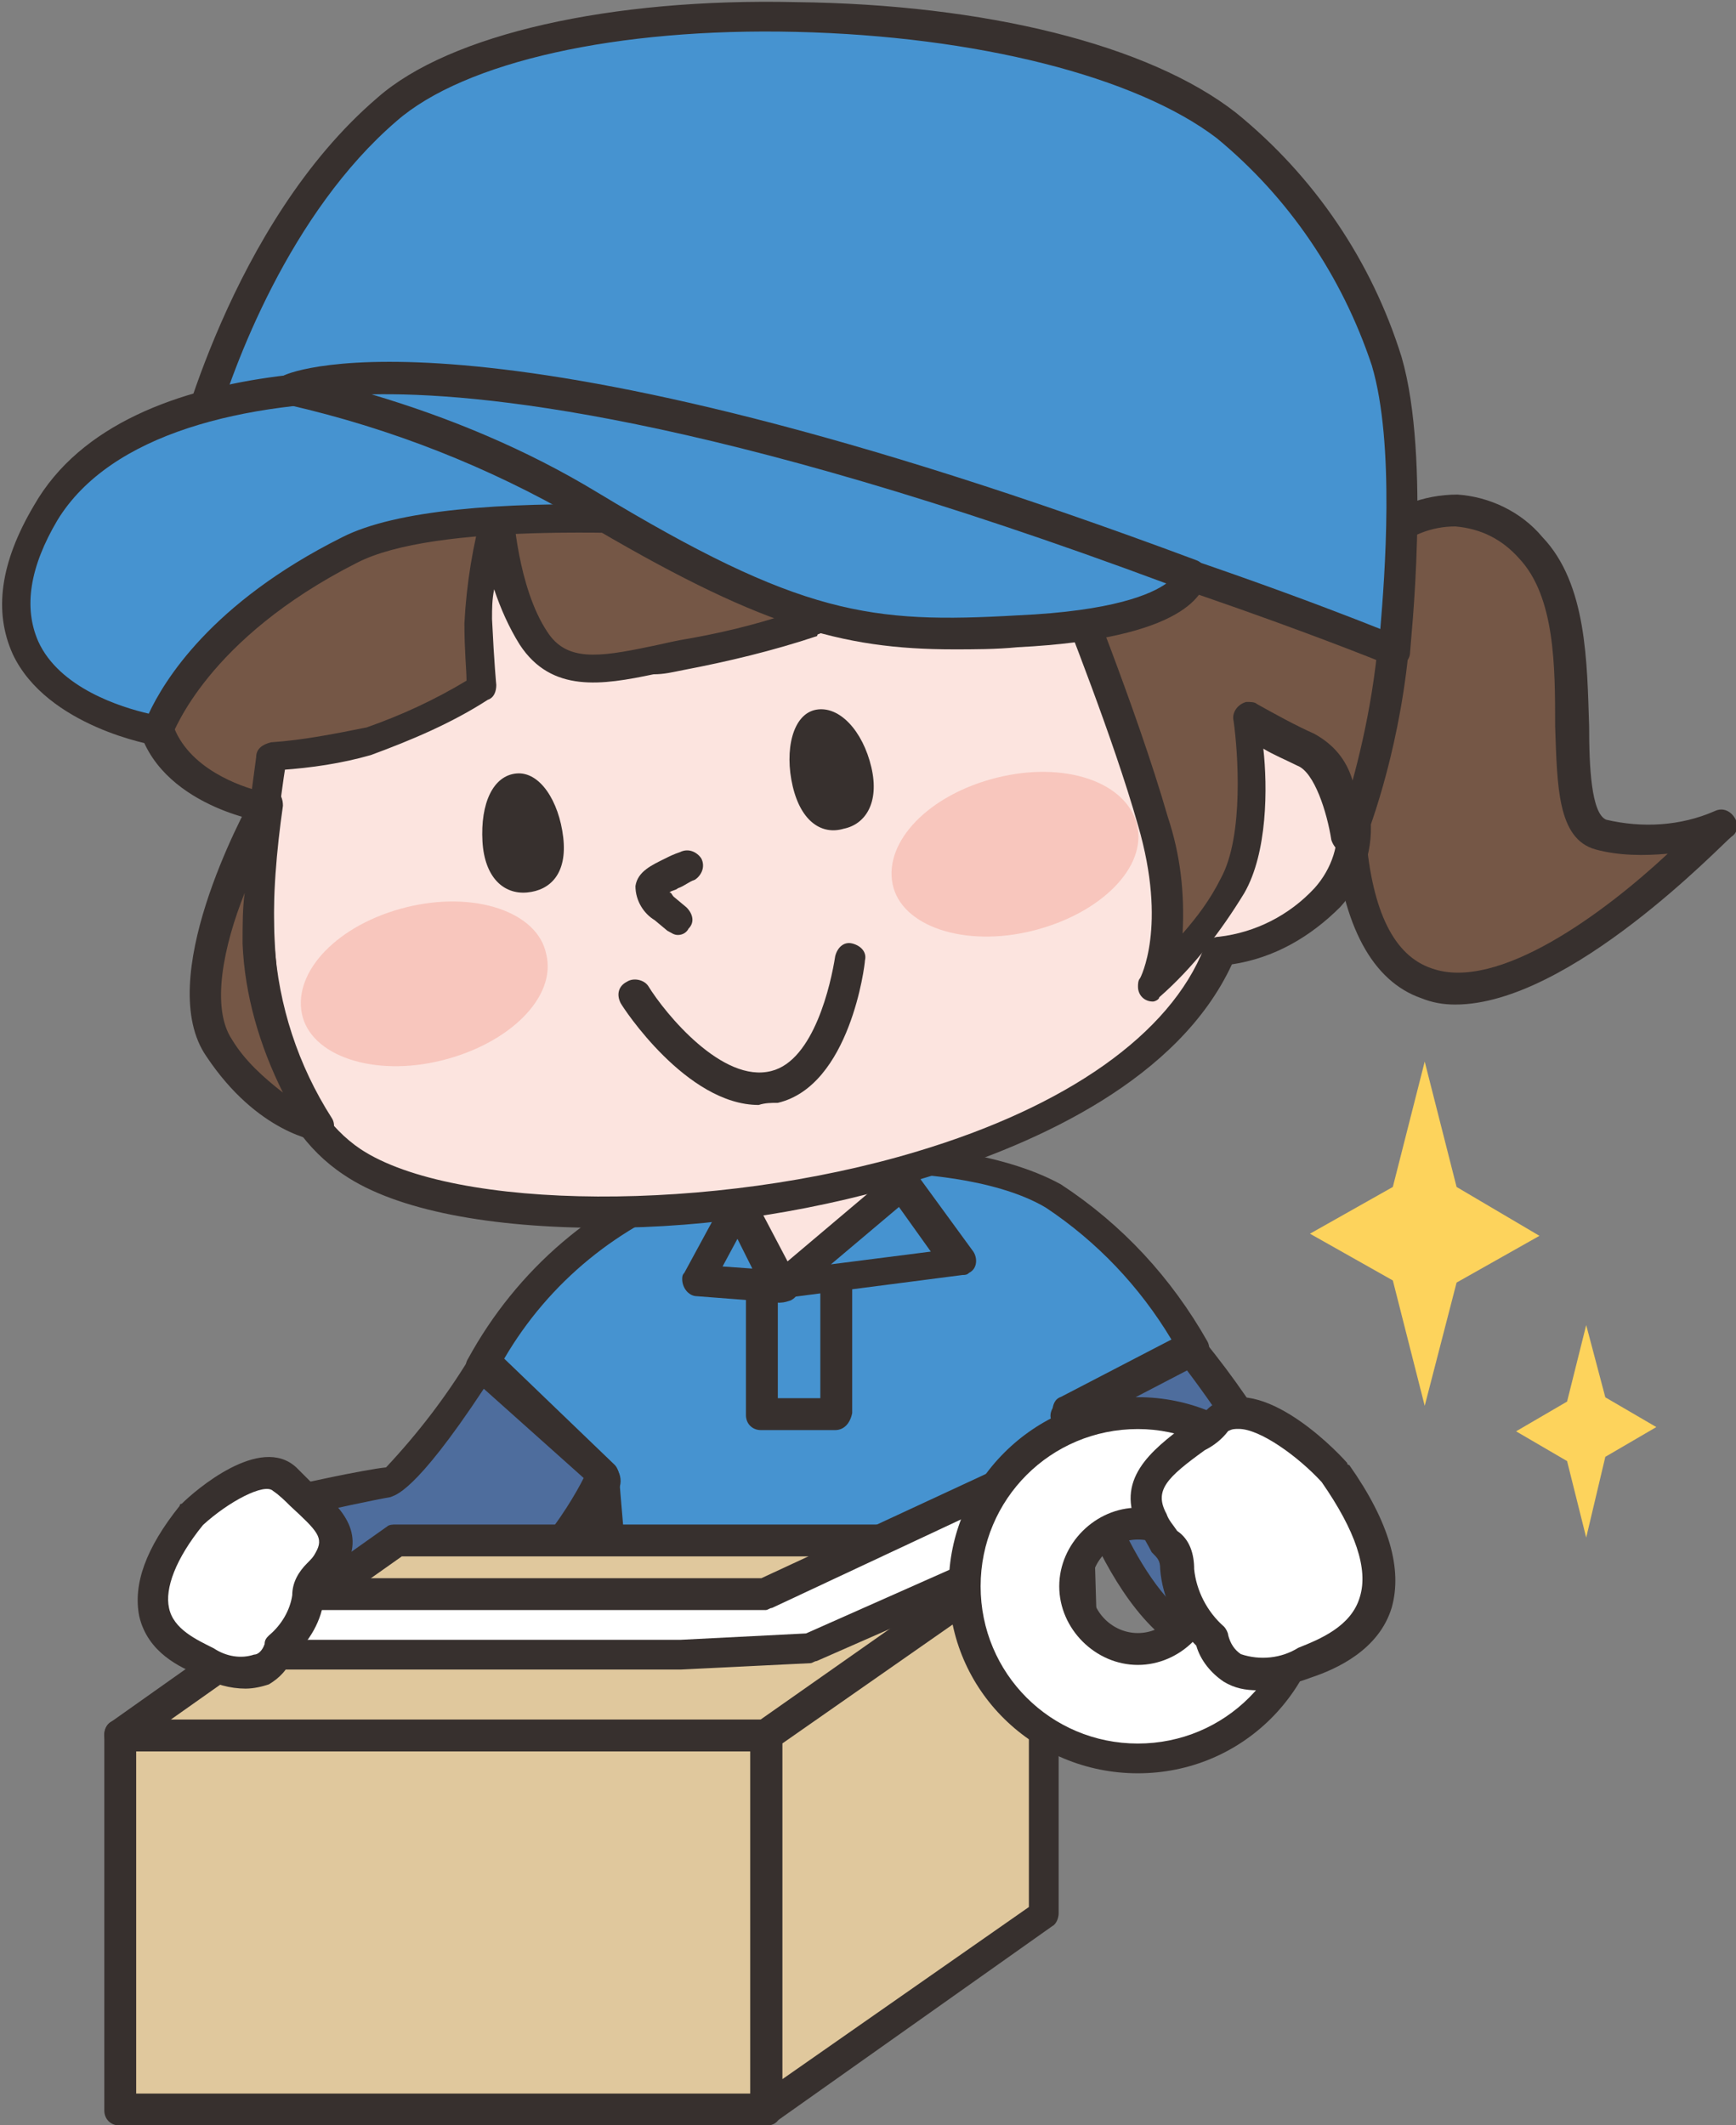 <?xml version="1.0" encoding="utf-8"?>
<!-- Generator: Adobe Illustrator 26.2.1, SVG Export Plug-In . SVG Version: 6.00 Build 0)  -->
<svg version="1.1" id="レイヤー_1" xmlns="http://www.w3.org/2000/svg" xmlns:xlink="http://www.w3.org/1999/xlink" x="0px"
	 y="0px" viewBox="0 0 81.7 100" style="enable-background:new 0 0 81.7 100;" xml:space="preserve">
<rect x="0" y="0" width="81.7" height="100" fill="#808080" stroke="none"/>
<style type="text/css">
	.st0{fill:#4693D0;}
	.st1{fill:#37302E;}
	.st2{fill:#FCE4DF;}
	.st3{fill:#755746;}
	.st4{fill:#F8C6BD;}
	.st5{fill:#4E6D9D;}
	.st6{fill:#E0C89D;}
	.st7{fill:#FFFFFF;}
	.st8{fill:#FDD35C;}
</style>
<g transform="translate(0.006 -0.001)">
	<g transform="translate(21.924 53.938)">
		<path class="st0" d="M29,26.4l-0.2-6.7l-0.6-7.1l5.9-3.1c-1.6-2.9-3.9-5.3-6.6-7.1c-2.7-1.6-7.1-1.7-7.1-1.7
			c-3.2-0.1-6.5,0.2-9.6,1c-4.3,1.5-8,4.5-10.1,8.6l5.8,5.2c0,0,0.6,8.9,1.6,10.9"/>
		<path class="st1" d="M8,27.2c-0.3,0-0.5-0.2-0.7-0.4c-0.9-2-1.5-9.1-1.6-10.9l-5.5-5C0,10.7-0.1,10.3,0.1,10c2.3-4.2,6-7.4,10.6-9
			c3.2-0.8,6.5-1.2,9.9-1c0.2,0,4.5,0.2,7.4,1.8c2.9,1.9,5.2,4.4,6.9,7.4c0.2,0.4,0,0.8-0.3,1c0,0,0,0,0,0l-5.5,2.8l0.5,6.6
			c0,0,0,0,0,0l0.2,6.7c0,0.4-0.3,0.7-0.7,0.7c-0.4,0-0.7-0.3-0.7-0.7l-0.2-6.7l-0.6-7.1c0-0.3,0.1-0.6,0.4-0.7l5.2-2.7
			c-1.5-2.5-3.5-4.6-5.9-6.2c-2.5-1.5-6.7-1.6-6.7-1.6c-3.2-0.1-6.3,0.2-9.4,1c-4,1.4-7.3,4.1-9.4,7.7L7,15c0.1,0.1,0.2,0.3,0.2,0.5
			c0.2,2.4,0.7,9.1,1.5,10.7c0.2,0.4,0,0.8-0.4,1C8.3,27.1,8.1,27.2,8,27.2L8,27.2z"/>
	</g>
	<path class="st2" d="M34.6,56.1l2.1,4.4l5.7-5.2C42.5,55.3,36.2,55.3,34.6,56.1z"/>
	<path class="st1" d="M36.7,61.3c-0.4,0-0.7-0.3-0.7-0.7c0-0.2,0.1-0.4,0.3-0.6l5.8-4.9c0.3-0.3,0.8-0.2,1,0.1c0,0,0,0,0,0l2.7,3.7
		c0.2,0.3,0.2,0.8-0.2,1c-0.1,0.1-0.2,0.1-0.3,0.1l-8.5,1.1C36.7,61.3,36.7,61.3,36.7,61.3z M42.3,56.8l-3.2,2.7l4.7-0.6L42.3,56.8z
		"/>
	<path class="st1" d="M36.7,61.3L36.7,61.3L32.8,61c-0.4,0-0.7-0.4-0.7-0.8c0-0.1,0-0.2,0.1-0.3l1.9-3.5c0.1-0.2,0.4-0.4,0.7-0.4
		l0,0c0.3,0,0.5,0.2,0.7,0.4l2,3.8c0.2,0.4,0.1,0.8-0.3,1C36.9,61.3,36.8,61.3,36.7,61.3L36.7,61.3z M34,59.6l1.4,0.1l-0.7-1.4
		L34,59.6z"/>
	<g transform="translate(6.45 3.433)">
		<g transform="translate(56.332 19.842)">
			<path class="st3" d="M0.7,16.1L2.1,2.2c0,0,3.6-3.5,7.1,0.3s0.7,12.6,3.3,13.4c1.9,0.4,3.8,0.3,5.6-0.4
				C18.1,15.6,2.2,32.5,0.7,16.1z"/>
			<path class="st1" d="M5.7,24c-0.6,0-1.1-0.1-1.6-0.3c-2.3-0.8-3.7-3.4-4.1-7.6c0,0,0-0.1,0-0.1L1.4,2.1c0-0.2,0.1-0.3,0.2-0.5
				C2.7,0.6,4.2,0,5.8,0c1.5,0.1,3,0.8,4,2c2.1,2.2,2.1,5.9,2.2,8.9c0,1.9,0.1,4.1,0.8,4.4c1.7,0.4,3.5,0.3,5.1-0.4
				c0.4-0.2,0.8,0,1,0.4c0.1,0.3,0.1,0.6-0.2,0.8C18.3,16.4,11.1,24,5.7,24z M1.5,16.1c0.3,3.5,1.3,5.6,3.1,6.2
				c3.1,1.1,8.1-2.6,11.1-5.4c-1.1,0.1-2.3,0.1-3.4-0.2c-1.8-0.5-1.8-3-1.9-5.8C10.4,8.1,10.4,4.8,8.7,3C7.9,2.1,6.9,1.6,5.7,1.5
				c-1.1,0-2.1,0.4-2.9,1.1L1.5,16.1z"/>
		</g>
		<g transform="translate(4.92 8.95)">
			<path class="st2" d="M47.3,21.4c0,0,4.4,0.4,4.9,4.7c0.5,4.5-4.8,6.3-6.2,6.3c-5,12-33.3,14.8-40.8,9.8c-6.7-4.5-3.8-19-3.8-19
				S6.1,7.8,8.1,7s27-6.2,27-6.2L47.3,21.4z"/>
			<path class="st1" d="M17,45.4c-5.2,0-9.7-0.8-12.2-2.5c-7.1-4.7-4.2-19.2-4.1-19.8c0,0,0,0,0-0.1c0,0,1.2-3.9,2.6-7.9
				c3-8.3,4-8.7,4.5-8.9c2-0.8,26.1-6,27.2-6.3c0.3-0.1,0.6,0.1,0.8,0.3l12.1,20.4c2.7,0.4,4.8,2.6,5.2,5.3c0.2,1.6-0.3,3.2-1.4,4.4
				c-1.4,1.4-3.1,2.4-5.1,2.7c-2.5,5.4-9.1,8.4-14.3,10C27.2,44.6,22.1,45.4,17,45.4z M2.1,23.4C2,24.2-0.5,37.6,5.6,41.7
				c4.4,2.9,16.6,3,26.2,0.1c7-2.1,11.9-5.5,13.5-9.6c0.1-0.3,0.4-0.5,0.7-0.5c1.7-0.2,3.3-1,4.5-2.3c0.8-0.9,1.2-2.1,1-3.2
				c-0.3-2.2-2-3.9-4.2-4.1c-0.2,0-0.4-0.2-0.6-0.4l-12-20.2C27.4,3.2,9.8,7,8.3,7.6C7.3,8.3,4.3,16.3,2.1,23.4z"/>
		</g>
		<g transform="translate(2.46 33.585)">
			<path class="st3" d="M3.6,0.7c0,0-4.5,8.2-2.3,11.6S6.2,16,6.2,16c-1.7-2.6-2.7-5.5-2.9-8.6C3.2,5.2,3.3,2.9,3.6,0.7z"/>
			<path class="st1" d="M6.2,16.7C6.1,16.7,6.1,16.7,6.2,16.7c-0.2,0-3-0.4-5.4-4C-1.7,9.1,2.5,1.3,3,0.4C3.2,0,3.6-0.1,4,0.1
				c0.3,0.2,0.4,0.5,0.4,0.8l0,0C4.1,3,3.9,5.2,4,7.4c0.2,2.9,1.1,5.7,2.7,8.2c0.2,0.3,0.1,0.8-0.2,1C6.5,16.7,6.3,16.7,6.2,16.7
				L6.2,16.7z M2.6,5C1.6,7.5,1,10.4,2,11.9c0.6,1,1.5,1.8,2.4,2.5c-1.1-2.2-1.8-4.6-1.9-7C2.5,6.5,2.5,5.7,2.6,5L2.6,5z M3.6,0.7
				L3.6,0.7z"/>
		</g>
		<path class="st3" d="M6.1,34.5c0,0-5-0.8-5.3-4.7S4.3,20,4.3,20C6.7,10,15.2,2.5,25.5,1.3c18.1-2.6,25.8,4.6,30,10.3
			c7.3,9.9,1.5,24.4,1.5,24.4s-0.5-3.5-2-4.1c-1-0.4-1.9-0.9-2.8-1.5c0,0,0.9,5.2-0.6,7.9c-1,1.7-2.3,3.3-3.9,4.7c0,0,1.6-2.5,0-7.8
			s-4.3-12-4.3-12c-1.3,0.5-2.7,0.9-4.1,1.1c-1.5,0.1-3.5,0.4-3.5,0.4c-1-0.9-1.8-1.9-2.6-2.9c-0.7-1.3-3-5.2-3-5.2
			C30,18.2,30,20,30.1,21.7c0.4,1.4,1,2.7,1.7,4c-2,0.7-4.1,1.2-6.2,1.6c-2.9,0.4-5.5,1.4-7-0.8s-1.7-6-1.7-6
			c-0.5,1.7-0.8,3.5-0.9,5.3c0.1,2.1,0.2,3.2,0.2,3.2c-1.7,1-3.5,1.9-5.3,2.5c-1.5,0.4-3.1,0.7-4.6,0.8L6.1,34.5z"/>
		<path class="st1" d="M47.8,43.7c-0.4,0-0.7-0.3-0.7-0.7c0-0.1,0-0.3,0.1-0.4c0,0,1.3-2.4-0.1-7.2c-1.2-4.2-3.3-9.4-4-11.3
			c-1.2,0.5-2.4,0.8-3.6,0.9C38,25,36,25.4,36,25.4c-0.2,0-0.4,0-0.6-0.2c-1-0.9-2-2-2.7-3.1c-0.4-0.7-1.2-2.1-1.9-3.2
			c-0.1,0.9-0.1,1.8,0,2.7c0.4,1.3,1,2.6,1.6,3.8c0.2,0.4,0.1,0.8-0.3,1c0,0-0.1,0-0.1,0.1c-2.1,0.7-4.2,1.2-6.3,1.6
			c-0.5,0.1-0.9,0.2-1.4,0.2c-2.4,0.5-4.8,0.9-6.3-1.4c-0.5-0.8-0.9-1.7-1.2-2.6c-0.1,0.5-0.1,0.9-0.1,1.4c0.1,2.1,0.2,3.1,0.2,3.1
			c0,0.3-0.1,0.6-0.4,0.7c-1.7,1.1-3.6,1.9-5.5,2.6c-1.4,0.4-2.8,0.6-4.2,0.7l-0.2,1.7c0,0.4-0.4,0.7-0.8,0.7c0,0,0,0,0,0
			c-0.2,0-5.6-1-5.9-5.4c-0.3-3.8,3-9.2,3.5-10.1C6.2,9.4,14.9,1.8,25.4,0.6c18.5-2.7,26.4,4.8,30.7,10.6
			c7.5,10.1,1.9,24.5,1.6,25.1c-0.2,0.4-0.6,0.6-1,0.4c-0.2-0.1-0.4-0.3-0.5-0.6c-0.2-1.3-0.8-3.2-1.6-3.5c-0.6-0.3-1.1-0.5-1.6-0.8
			c0.2,1.8,0.2,4.9-0.9,6.8c-1.1,1.8-2.4,3.5-4,4.9C48.1,43.6,47.9,43.7,47.8,43.7z M43.5,22.4c0.3,0,0.6,0.2,0.7,0.5
			c0,0.1,2.8,6.9,4.3,12.1c0.6,1.8,0.8,3.6,0.7,5.5c0.7-0.8,1.3-1.6,1.8-2.6c1.1-2,0.8-6,0.6-7.4c-0.1-0.4,0.2-0.8,0.6-0.9
			c0.2,0,0.4,0,0.5,0.1c0.9,0.5,1.8,1,2.7,1.4c0.9,0.5,1.5,1.2,1.8,2.2c1.2-4.4,3.1-14.2-2.2-21.3C50.8,6.5,43.3-0.5,25.6,2
			C15.6,3.2,7.4,10.4,5,20.2c0,0.1-0.1,0.2-0.1,0.3c0,0.1-3.6,5.7-3.4,9.3c0.2,2.4,2.6,3.5,3.9,3.9l0.2-1.5c0-0.4,0.3-0.6,0.7-0.7
			c1.5-0.1,3-0.4,4.5-0.7c1.7-0.6,3.2-1.3,4.7-2.2c0-0.5-0.1-1.4-0.1-2.7c0.1-1.9,0.4-3.7,0.9-5.5c0.1-0.4,0.5-0.6,0.9-0.5
			c0.3,0.1,0.5,0.4,0.5,0.7c0,0,0.2,3.6,1.6,5.7c0.9,1.4,2.4,1.2,4.8,0.7c0.5-0.1,0.9-0.2,1.4-0.3c1.8-0.3,3.5-0.7,5.3-1.3
			c-0.6-1.1-1-2.2-1.4-3.4c-0.2-1.8-0.1-3.7,0.2-5.5c0.1-0.4,0.4-0.7,0.8-0.6c0.2,0,0.4,0.2,0.5,0.4c0,0,2.2,3.9,3,5.2
			c0.6,0.9,1.3,1.8,2.2,2.5c0.7-0.1,2.1-0.3,3.2-0.4c1.3-0.2,2.6-0.5,3.8-1.1C43.3,22.4,43.4,22.4,43.5,22.4L43.5,22.4z"/>
	</g>
	<path class="st4" d="M25.7,44.9c0.5,2-1.7,4.2-4.9,5s-6.2-0.2-6.6-2.2s1.7-4.2,4.9-5S25.3,42.9,25.7,44.9z"/>
	<path class="st4" d="M53.5,38.8c0.5,2-1.7,4.2-4.9,5s-6.2-0.2-6.6-2.2s1.7-4.2,4.9-5S53,36.8,53.5,38.8z"/>
	<path class="st1" d="M31.9,44c-0.2,0-0.3-0.1-0.5-0.2l-0.6-0.5l0,0c-0.5-0.3-0.9-0.9-0.9-1.6c0.1-0.7,0.8-1,1.4-1.3
		c0.2-0.1,0.4-0.2,0.7-0.3c0.4-0.2,0.8,0,1,0.3c0.2,0.4,0,0.8-0.3,1c-0.3,0.1-0.5,0.3-0.8,0.4c-0.1,0.1-0.3,0.1-0.4,0.2
		c0.1,0,0.1,0.1,0.2,0.2l0.6,0.5c0.3,0.3,0.4,0.7,0.1,1C32.3,43.9,32.1,44,31.9,44L31.9,44z"/>
	<g transform="translate(8.155 0.001)">
		<path class="st0" d="M0.7,21.8c0,0,2.6-10.9,9.3-16.7c7.1-6.1,31-5.7,39.5,0.8c3.5,2.9,6.2,6.8,7.6,11.1
			c1.4,4.7,0.3,13.6,0.3,13.6S14.7,13.3,0.7,21.8z"/>
		<path class="st1" d="M57.5,31.4c-0.1,0-0.2,0-0.3-0.1c-0.4-0.2-42.5-17.2-56.1-8.9c-0.3,0.2-0.8,0.1-1-0.2C0,22.1,0,21.9,0,21.7
			c0.1-0.5,2.7-11.2,9.6-17.1c3.4-3,11-4.7,19.7-4.5C38.2,0.2,45.9,2.1,50,5.3c3.7,3,6.4,7,7.8,11.5c1.4,4.8,0.4,13.6,0.4,13.9
			C58.2,31.1,57.8,31.4,57.5,31.4z M11.9,18.7c16.4,0,39.9,8.9,44.9,10.9c0.2-2.4,0.7-8.7-0.4-12.4C55,13,52.5,9.3,49.1,6.5
			c-3.8-2.9-11.3-4.8-19.8-5c-8.4-0.2-15.6,1.4-18.8,4.2c-5,4.3-7.7,11.5-8.6,14.7C5.1,19.2,8.5,18.6,11.9,18.7z"/>
	</g>
	<g transform="translate(-0.006 17.385)">
		<path class="st0" d="M7.5,17c0,0-10.4-1.6-5.3-10.3c3.8-6.4,15.4-6.5,22.2-5.6s27.7,7.6,30.6,8.3c0,0-30.9-4.8-38.4-1
			S7.5,17,7.5,17z"/>
		<path class="st1" d="M7.5,17.7c0,0-0.1,0-0.1,0c-0.2,0-5.2-0.9-6.8-4.3c-0.9-2-0.6-4.3,1-7C6-1.3,20.2-0.1,24.4,0.4
			c5.2,0.7,18.7,4.7,25.9,6.9c2.3,0.7,4.1,1.2,4.8,1.4c0.4,0.1,0.6,0.5,0.5,0.9c-0.1,0.4-0.5,0.6-0.8,0.5c-0.3,0-30.8-4.7-38-1
			c-7.1,3.6-8.6,8-8.7,8.1C8.1,17.5,7.8,17.7,7.5,17.7z M18,1.5c-6.5,0-12.8,1.5-15.3,5.6c-1.3,2.2-1.6,4.1-0.9,5.7
			c1,2.2,3.9,3.1,5.2,3.4c0.7-1.5,2.9-5.2,9.1-8.3c5.1-2.6,19.9-1.4,29.7-0.3c-7.4-2.2-17.4-5.1-21.6-5.7C22.2,1.6,20.1,1.5,18,1.5z
			"/>
	</g>
	<g transform="translate(12.982 17.059)">
		<path class="st0" d="M43.1,10c0,0-0.2,2.2-8.2,2.6c-7.1,0.4-10.6-0.1-20.2-6C10.3,4.2,5.6,2.4,0.7,1.3C0.7,1.3,9.5-2.5,43.1,10z"
			/>
		<path class="st1" d="M31.9,13.5c-5.3,0-9.2-1.1-17.6-6.1C10,4.9,5.4,3.1,0.6,2C0.2,1.9-0.1,1.5,0,1.1c0.1-0.2,0.2-0.4,0.4-0.5
			c0.4-0.2,9.4-3.8,42.9,8.7c0.3,0.1,0.5,0.4,0.5,0.8c-0.1,0.7-0.9,2.9-8.9,3.3C33.9,13.5,32.8,13.5,31.9,13.5z M4.5,1.5
			c3.7,1.1,7.3,2.6,10.6,4.6c9.6,5.8,12.9,6.2,19.8,5.8c4.5-0.2,6.3-1,7-1.5C20.4,2.4,9.4,1.4,4.5,1.5z"/>
	</g>
	<path class="st1" d="M22.7,39.6c0.1,1.7,1,2.5,2.1,2.4s1.9-0.9,1.7-2.6s-1.1-3.1-2.2-3S22.6,37.8,22.7,39.6z"/>
	<path class="st1" d="M37.3,37c0.4,1.7,1.4,2.3,2.4,2c1-0.2,1.7-1.2,1.3-2.9s-1.5-2.9-2.6-2.7S36.9,35.3,37.3,37z"/>
	<path class="st1" d="M35.7,52c-3.4,0-6.4-4.6-6.5-4.8c-0.2-0.4-0.1-0.8,0.3-1c0.3-0.2,0.8-0.1,1,0.2c0.8,1.3,3.5,4.6,5.8,4
		c2-0.5,2.8-4.1,3-5.4c0.1-0.4,0.4-0.7,0.8-0.6c0.4,0.1,0.7,0.4,0.6,0.8c0,0.2-0.7,5.9-4.1,6.7C36.3,51.9,36,51.9,35.7,52z"/>
	<path class="st1" d="M39.3,67.3h-3.5c-0.4,0-0.7-0.3-0.7-0.7v-6.1c0-0.4,0.3-0.8,0.7-0.8c0.4,0,0.8,0.3,0.8,0.7c0,0,0,0,0,0.1v5.3
		h2v-5.4c0-0.4,0.4-0.7,0.8-0.7c0.4,0,0.7,0.3,0.7,0.7v6.1C40,67,39.7,67.3,39.3,67.3z"/>
	<g transform="translate(9.263 63.555)">
		<path class="st5" d="M13.4,0.7c0,0-3.5,5.4-4.4,5.5S4.5,7.1,4.5,7.1l-3.7,5.1c0,0,7.7,2.2,11.7,0.8s6.7-7,6.7-7L13.4,0.7z"/>
		<path class="st1" d="M8.9,14.2c-2.8-0.1-5.7-0.5-8.4-1.3C0.1,12.8-0.1,12.4,0,12c0-0.1,0.1-0.2,0.1-0.2l3.7-5.1
			C4,6.5,4.1,6.4,4.3,6.4c0.4-0.1,3.6-0.8,4.6-0.9c1.5-1.6,2.8-3.3,3.9-5.1c0.2-0.3,0.7-0.4,1-0.2c0,0,0.1,0,0.1,0.1l5.8,5.2
			c0.2,0.2,0.3,0.6,0.2,0.9c-0.1,0.2-2.8,5.9-7.1,7.4C11.5,14,10.2,14.2,8.9,14.2z M2,11.7c2.2,0.5,7.3,1.6,10.2,0.5
			c3-1.1,5.3-4.8,6-6.2l-4.7-4.2c-3.3,5-4.2,5-4.4,5.1C8.5,7,6.1,7.5,4.9,7.8L2,11.7z"/>
	</g>
	<g transform="translate(49.458 62.792)">
		<path class="st5" d="M6.6,0.7c0,0,7.9,10,5.4,12.3C4.5,20,0.7,3.8,0.7,3.8L6.6,0.7z"/>
		<path class="st1" d="M8.4,15.5c-0.4,0-0.9-0.1-1.3-0.2C2.4,13.8,0.1,4.4,0,4c-0.1-0.3,0.1-0.7,0.4-0.8l5.9-3.1
			C6.6-0.1,7,0,7.2,0.3C8.6,2,9.8,3.8,10.9,5.6c2.5,4.1,3,6.7,1.7,7.9C11.5,14.7,10,15.4,8.4,15.5z M1.6,4.2
			c0.7,2.8,2.9,8.7,5.9,9.7c1.2,0.4,2.6-0.1,4-1.4c1.1-1-1.7-6.3-5.1-10.8L1.6,4.2z"/>
	</g>
	<g transform="translate(4.903 65.745)">
		<g transform="translate(0 5.999)">
			<path class="st6" d="M31.3,9.9H0.7l13-9.2h30.5L31.3,9.9z"/>
			<path class="st1" d="M31.3,10.7H0.7C0.3,10.7,0,10.3,0,9.9c0-0.2,0.1-0.5,0.3-0.6l13-9.2C13.4,0,13.6,0,13.7,0h30.5
				C44.7,0,45,0.3,45,0.7c0,0.2-0.1,0.5-0.3,0.6l-13,9.2C31.6,10.6,31.4,10.7,31.3,10.7z M3.1,9.2H31l10.9-7.7H14L3.1,9.2z"/>
		</g>
		<g transform="translate(0 15.177)">
			<rect x="0.7" y="0.7" class="st6" width="30.4" height="17.6"/>
			<path class="st1" d="M31.2,19.1H0.7c-0.4,0-0.7-0.3-0.7-0.7V0.7C0,0.3,0.3,0,0.7,0h30.4c0.4,0,0.7,0.3,0.7,0.7v17.6
				C31.9,18.8,31.6,19.1,31.2,19.1z M1.5,17.6h28.9V1.5H1.5L1.5,17.6z"/>
		</g>
		<g transform="translate(30.413 5.999)">
			<path class="st6" d="M13.8,18.3L0.7,27.5V9.9l13.1-9.2V18.3z"/>
			<path class="st1" d="M0.7,28.3c-0.4,0-0.7-0.3-0.7-0.7c0,0,0,0,0,0V9.9c0-0.2,0.1-0.5,0.3-0.6l13.1-9.2c0.3-0.2,0.8-0.2,1,0.2
				c0.1,0.1,0.1,0.3,0.1,0.4v17.6c0,0.2-0.1,0.5-0.3,0.6L1.2,28.1C1,28.2,0.9,28.3,0.7,28.3z M1.5,10.3v15.8L13.1,18V2.2L1.5,10.3z
				 M13.8,18.3L13.8,18.3z"/>
		</g>
		<g transform="translate(4.725 0.624)">
			<path class="st7" d="M26.3,8.7H4.8l-4,2.8h21.6l6.1-0.3l14.8-6.5V0.7L26.3,8.7z"/>
			<path class="st1" d="M22.4,12.2H0.7c-0.4,0-0.7-0.3-0.7-0.7c0-0.2,0.1-0.5,0.3-0.6l4-2.8C4.5,8,4.6,7.9,4.8,7.9h21.4l16.8-7.8
				c0.4-0.2,0.8,0,1,0.4C44,0.5,44,0.6,44,0.7v3.9c0,0.3-0.2,0.6-0.4,0.7l-14.8,6.5c-0.1,0-0.2,0.1-0.3,0.1L22.4,12.2L22.4,12.2z
				 M3.1,10.8h19.3l5.9-0.3l14.2-6.3V1.9L26.7,9.3c-0.1,0-0.2,0.1-0.3,0.1H5L3.1,10.8z"/>
		</g>
		<g transform="translate(39.741 0.006)">
			<path class="st7" d="M8.9,0.7c-4.5,0-8.1,3.6-8.1,8.1S4.4,17,8.9,17S17,13.4,17,8.9l0,0C17,4.4,13.4,0.7,8.9,0.7z M8.9,11.8
				c-1.6,0-2.9-1.3-2.9-2.9c0-1.6,1.3-2.9,2.9-2.9c1.6,0,2.9,1.3,2.9,2.9C11.8,10.5,10.5,11.8,8.9,11.8L8.9,11.8z"/>
			<path class="st1" d="M8.9,17.7C4,17.7,0,13.8,0,8.9C0,4,4,0,8.9,0c4.9,0,8.9,4,8.9,8.9c0,0,0,0,0,0C17.7,13.8,13.8,17.7,8.9,17.7
				z M8.9,1.5c-4.1,0-7.4,3.3-7.4,7.4s3.3,7.4,7.4,7.4s7.4-3.3,7.4-7.4l0,0C16.3,4.8,12.9,1.5,8.9,1.5z M8.9,12.6
				c-2,0-3.7-1.7-3.7-3.7c0-2,1.7-3.7,3.7-3.7c2,0,3.7,1.7,3.7,3.7c0,0,0,0,0,0C12.6,10.9,10.9,12.6,8.9,12.6L8.9,12.6z M8.9,6.7
				c-1.2,0-2.2,1-2.2,2.2s1,2.2,2.2,2.2c1.2,0,2.2-1,2.2-2.2v0C11.1,7.6,10.1,6.7,8.9,6.7L8.9,6.7z"/>
		</g>
		<g transform="translate(48.291)">
			<path class="st7" d="M9.7,3.6c0,0-3.7-4-5.5-2.5C2.3,2.6-0.1,3.7,1,5.8c0.6,1.1,1.2,1.1,1.2,2.2c0.1,1.2,0.7,2.4,1.6,3.3
				c0,0,0.4,2.8,4.3,1.2C10.1,11.7,14.2,10.1,9.7,3.6z"/>
			<path class="st1" d="M6,13.8c-0.6,0-1.1-0.1-1.6-0.4c-0.6-0.4-1.1-1-1.3-1.7c-1-1-1.6-2.3-1.7-3.6c0-0.4-0.1-0.5-0.4-0.8
				C0.8,6.9,0.6,6.6,0.4,6.2C-0.8,3.9,1,2.5,2.6,1.3C3,1.1,3.4,0.8,3.7,0.5c2.2-1.8,5.8,1.8,6.5,2.6c0,0,0,0.1,0.1,0.1
				c1.9,2.7,2.5,4.9,2,6.7c-0.6,2-2.6,2.9-3.8,3.3C7.7,13.5,6.9,13.7,6,13.8z M5.1,1.5c-0.2,0-0.3,0-0.5,0.1C4.3,2,3.9,2.3,3.5,2.5
				c-1.8,1.3-2.4,1.9-1.8,3C1.8,5.8,2,6,2.2,6.3C2.8,6.7,3,7.4,3,8.1c0.1,1,0.6,2,1.4,2.7c0.1,0.1,0.2,0.3,0.2,0.4
				c0.1,0.4,0.3,0.7,0.6,0.9c0.9,0.3,1.9,0.2,2.7-0.3c1-0.4,2.5-1,2.9-2.4c0.4-1.3-0.2-3.1-1.8-5.4C7.9,2.8,6.1,1.5,5.1,1.5L5.1,1.5
				z"/>
		</g>
	</g>
	<g transform="translate(6.448 68.566)">
		<path class="st7" d="M2.6,2.7c0,0,3.1-2.9,4.4-1.7c1.4,1.3,3.2,2.2,2.2,3.8c-0.5,0.8-1,0.8-1.1,1.7C7.9,7.5,7.4,8.4,6.7,9
			c0,0-0.4,2.1-3.4,0.7C1.8,9-1.2,7.6,2.6,2.7z"/>
		<path class="st1" d="M5.1,10.9c-0.7,0-1.5-0.2-2.1-0.6C2,9.9,0.5,9.2,0.1,7.5C-0.2,6,0.4,4.3,2,2.3c0,0,0-0.1,0.1-0.1
			c0.6-0.6,3.7-3.3,5.4-1.7C7.7,0.7,8,1,8.2,1.2c1.2,1,2.6,2.2,1.6,4C9.6,5.5,9.4,5.8,9.1,6.1C8.9,6.3,8.8,6.3,8.8,6.6
			C8.7,7.7,8.1,8.7,7.3,9.4c-0.2,0.6-0.6,1-1.1,1.3C5.9,10.8,5.5,10.9,5.1,10.9z M3.1,3.2c-1.3,1.6-1.8,3-1.6,3.9
			c0.2,1,1.3,1.5,2.1,1.9c0.6,0.4,1.3,0.5,1.9,0.3C5.7,9.3,5.9,9.1,6,8.8c0-0.2,0.1-0.3,0.2-0.4c0.6-0.5,1-1.2,1.1-1.9
			c0-0.6,0.3-1.1,0.7-1.5c0.2-0.2,0.3-0.3,0.4-0.5c0.4-0.7,0.1-1-1.2-2.2C7,2.1,6.7,1.8,6.4,1.6C6,1.2,4.3,2.1,3.1,3.2L3.1,3.2z"/>
	</g>
	<g transform="translate(61.644 49.958)">
		<path class="st8" d="M13.9,18.6l2.4-1.4l-2.4-1.4L13,12.4l-0.9,3.6l-2.4,1.4l2.4,1.4l0.9,3.6L13.9,18.6z"/>
		<path class="st8" d="M6.9,10.4l3.9-2.2L6.9,5.9L5.4,0L3.9,5.9L0,8.1l3.9,2.2l1.5,5.9L6.9,10.4z"/>
	</g>
</g>
</svg>
